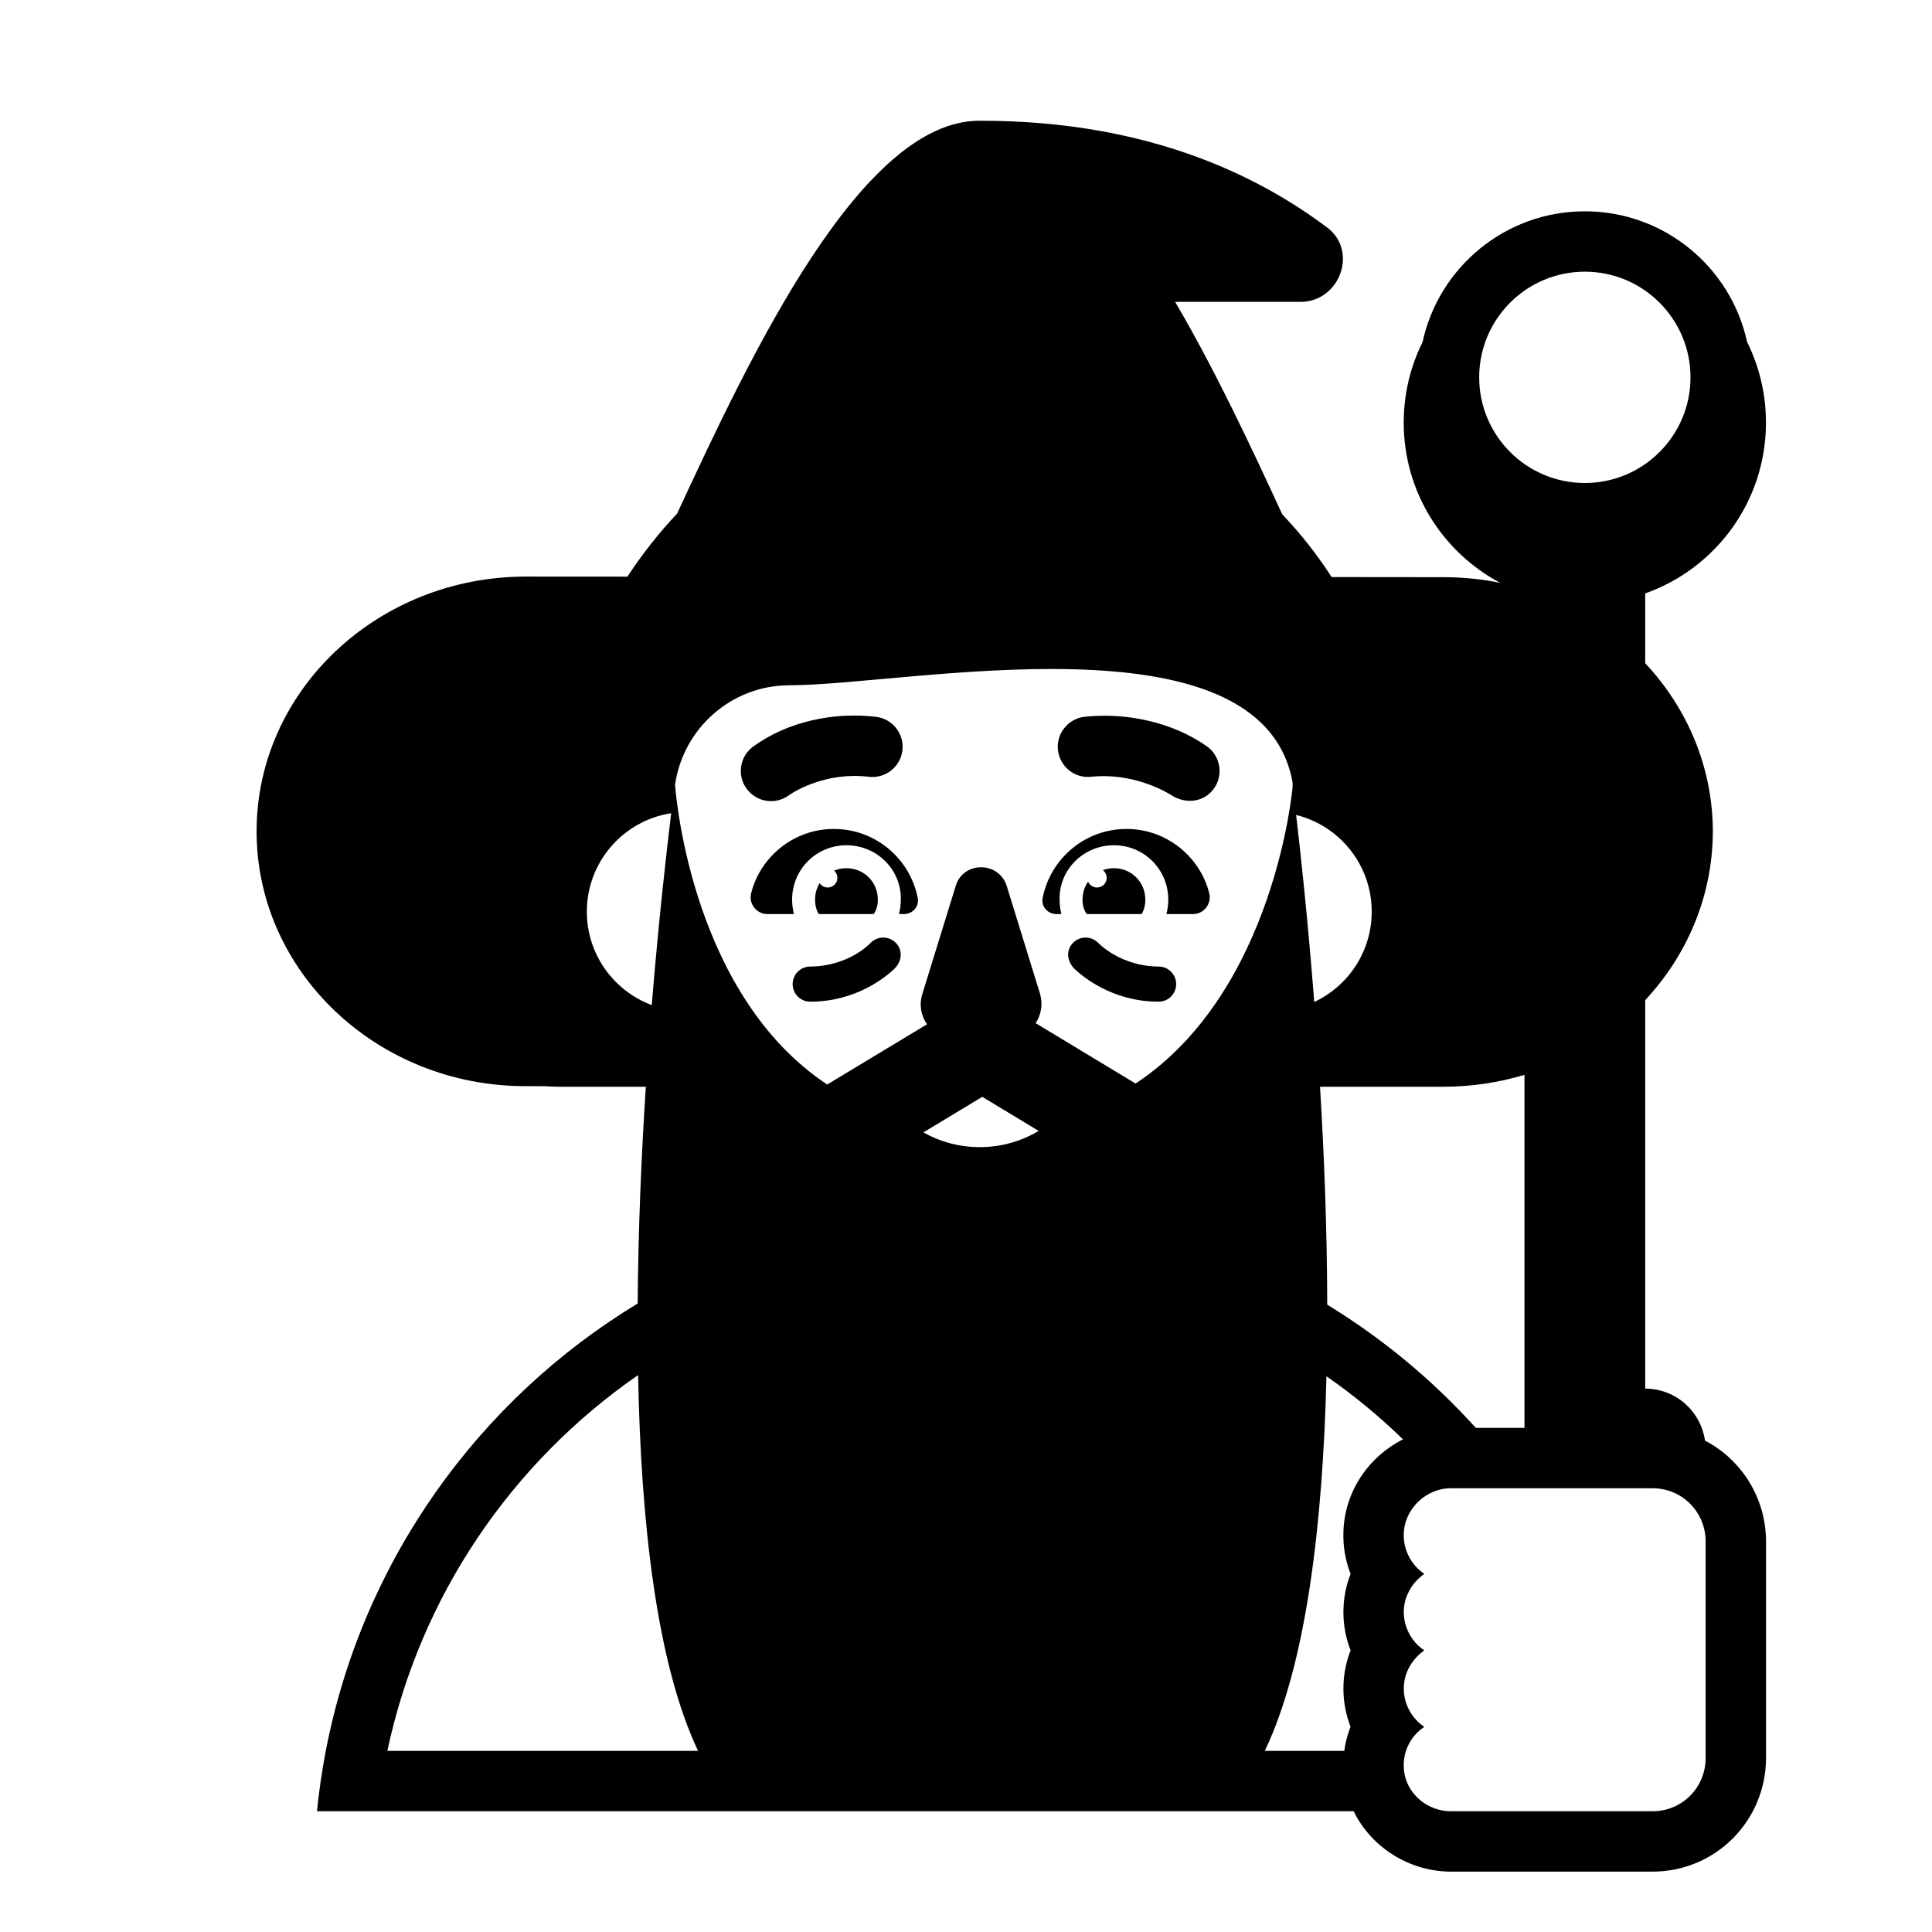 <?xml version="1.0" encoding="UTF-8"?> <svg xmlns="http://www.w3.org/2000/svg" viewBox="1984 2484 32 32" width="32" height="32" data-guides="{&quot;vertical&quot;:[],&quot;horizontal&quot;:[]}"><path fill="url(#tSvgGradientc4345117a)" stroke="none" fill-opacity="1" stroke-width="1" stroke-opacity="1" color="rgb(51, 51, 51)" font-size-adjust="none" id="tSvg1597d18554" title="Path 2" d="M 1997.071 2497.169 C 1996.851 2497.334 1996.54 2497.291 1996.373 2497.073C 1996.205 2496.854 1996.247 2496.54 1996.466 2496.372C 1996.467 2496.372 1996.467 2496.371 1996.468 2496.371C 1996.468 2496.371 1996.469 2496.37 1996.469 2496.37C 1996.471 2496.369 1996.472 2496.368 1996.474 2496.367C 1997.044 2495.948 1997.816 2495.79 1998.51 2495.873C 1998.784 2495.906 1998.979 2496.155 1998.947 2496.429C 1998.914 2496.703 1998.665 2496.899 1998.39 2496.866C 1997.691 2496.782 1997.17 2497.101 1997.083 2497.161C 1997.079 2497.163 1997.075 2497.166 1997.071 2497.169Z"></path><path fill="url(#tSvgGradient5147f6f7ea)" stroke="none" fill-opacity="1" stroke-width="1" stroke-opacity="1" color="rgb(51, 51, 51)" font-size-adjust="none" id="tSvg101bddebe60" title="Path 3" d="M 2003.992 2496.363 C 2004.216 2496.525 2004.267 2496.838 2004.106 2497.062C 2003.936 2497.297 2003.628 2497.32 2003.397 2497.168C 2003.302 2497.107 2002.756 2496.793 2002.074 2496.866C 2001.799 2496.896 2001.553 2496.697 2001.523 2496.423C 2001.493 2496.148 2001.692 2495.902 2001.966 2495.872C 2002.651 2495.798 2003.419 2495.959 2003.989 2496.361C 2003.99 2496.362 2003.991 2496.363 2003.992 2496.363Z"></path><path fill="url(#tSvgGradient171c92f8813)" stroke="none" fill-opacity="1" stroke-width="1" stroke-opacity="1" color="rgb(51, 51, 51)" font-size-adjust="none" id="tSvge3de1167b6" title="Path 4" d="M 1997.81 2497.73 C 1997.15 2497.73 1996.59 2498.19 1996.44 2498.8C 1996.4 2498.97 1996.53 2499.14 1996.71 2499.14C 1996.857 2499.14 1997.003 2499.14 1997.15 2499.14C 1997.13 2499.06 1997.12 2498.98 1997.12 2498.9C 1997.12 2498.4 1997.52 2498 1998.02 2498C 1998.52 2498 1998.93 2498.4 1998.92 2498.9C 1998.92 2498.98 1998.91 2499.06 1998.89 2499.14C 1998.917 2499.14 1998.943 2499.14 1998.97 2499.14C 1999.12 2499.14 1999.23 2499.01 1999.2 2498.87C 1999.07 2498.22 1998.5 2497.73 1997.81 2497.73Z"></path><path fill="url(#tSvgGradient10082853075)" stroke="none" fill-opacity="1" stroke-width="1" stroke-opacity="1" color="rgb(51, 51, 51)" font-size-adjust="none" id="tSvg18d9e21eabe" title="Path 5" d="M 2004.03 2498.8 C 2003.88 2498.19 2003.32 2497.73 2002.66 2497.73C 2001.97 2497.73 2001.4 2498.22 2001.27 2498.87C 2001.24 2499.01 2001.35 2499.14 2001.5 2499.14C 2001.527 2499.14 2001.553 2499.14 2001.58 2499.14C 2001.56 2499.06 2001.55 2498.98 2001.55 2498.9C 2001.54 2498.4 2001.95 2498 2002.45 2498C 2002.95 2498 2003.35 2498.4 2003.35 2498.9C 2003.35 2498.98 2003.34 2499.06 2003.32 2499.14C 2003.467 2499.14 2003.613 2499.14 2003.76 2499.14C 2003.94 2499.14 2004.07 2498.97 2004.03 2498.8Z"></path><path fill="url(#tSvgGradient9f03fe0e13)" stroke="none" fill-opacity="1" stroke-width="1" stroke-opacity="1" color="rgb(51, 51, 51)" font-size-adjust="none" id="tSvgca62cd7ff4" title="Path 6" d="M 1998.54 2498.9 C 1998.54 2498.61 1998.31 2498.38 1998.02 2498.38C 1997.947 2498.38 1997.879 2498.394 1997.816 2498.42C 1997.849 2498.45 1997.87 2498.492 1997.87 2498.54C 1997.87 2498.628 1997.798 2498.7 1997.71 2498.7C 1997.654 2498.7 1997.604 2498.671 1997.576 2498.627C 1997.528 2498.706 1997.5 2498.799 1997.5 2498.9C 1997.5 2498.99 1997.52 2499.07 1997.56 2499.14C 1997.863 2499.14 1998.167 2499.14 1998.47 2499.14C 1998.52 2499.07 1998.54 2498.99 1998.54 2498.9Z"></path><path fill="url(#tSvgGradient6950e0902d)" stroke="none" fill-opacity="1" stroke-width="1" stroke-opacity="1" color="rgb(51, 51, 51)" font-size-adjust="none" id="tSvg5498e343ed" title="Path 7" d="M 2002.45 2498.38 C 2002.385 2498.38 2002.323 2498.391 2002.267 2498.412C 2002.305 2498.442 2002.33 2498.488 2002.33 2498.54C 2002.33 2498.628 2002.258 2498.7 2002.17 2498.7C 2002.103 2498.7 2002.046 2498.659 2002.022 2498.602C 2001.964 2498.686 2001.93 2498.788 2001.93 2498.9C 2001.93 2498.99 2001.95 2499.07 2002 2499.14C 2002.303 2499.14 2002.607 2499.14 2002.91 2499.14C 2002.95 2499.07 2002.97 2498.99 2002.97 2498.9C 2002.97 2498.61 2002.74 2498.38 2002.45 2498.38Z"></path><path fill="url(#tSvgGradientf402354c98)" stroke="none" fill-opacity="1" stroke-width="1" stroke-opacity="1" color="rgb(51, 51, 51)" font-size-adjust="none" id="tSvg10b0c5191a8" title="Path 8" d="M 2001.779 2499.61 C 2001.895 2499.499 2002.078 2499.502 2002.19 2499.618C 2002.452 2499.869 2002.83 2500.009 2003.19 2500.009C 2003.351 2500.009 2003.481 2500.139 2003.481 2500.3C 2003.481 2500.461 2003.351 2500.591 2003.19 2500.591C 2002.422 2500.591 2001.93 2500.172 2001.803 2500.053C 2001.677 2499.936 2001.644 2499.738 2001.779 2499.61Z"></path><path fill="url(#tSvgGradient18d4a141a61)" stroke="none" fill-opacity="1" stroke-width="1" stroke-opacity="1" color="rgb(51, 51, 51)" font-size-adjust="none" id="tSvg4f6e345ec6" title="Path 9" d="M 1998.421 2499.617 C 1998.164 2499.872 1997.776 2500.009 1997.42 2500.009C 1997.259 2500.009 1997.129 2500.139 1997.129 2500.3C 1997.129 2500.461 1997.259 2500.591 1997.42 2500.591C 1998.188 2500.591 1998.68 2500.172 1998.807 2500.053C 1998.934 2499.935 1998.967 2499.74 1998.831 2499.61C 1998.716 2499.499 1998.532 2499.503 1998.421 2499.617Z"></path><path fill="url(#tSvgGradient1289e0187e8)" stroke="none" fill-opacity="1" stroke-width="1" stroke-opacity="1" color="rgb(51, 51, 51)" font-size-adjust="none" id="tSvg1787228a869" title="Path 10" d="M 2006.056 2493.558 C 2005.815 2493.184 2005.541 2492.837 2005.238 2492.519C 2004.739 2491.437 2004.137 2490.146 2003.464 2489C 2003.466 2489 2003.467 2489 2003.469 2489C 2004.16 2489 2004.851 2489 2005.542 2489C 2005.873 2489 2006.117 2488.779 2006.206 2488.512C 2006.291 2488.257 2006.236 2487.96 2005.984 2487.77C 2004.893 2486.95 2003.069 2486 2000.25 2486C 2000.24 2486 2000.23 2486 2000.22 2486C 1998.259 2486 1996.435 2489.874 1995.216 2492.505C 1994.913 2492.828 1994.637 2493.176 1994.392 2493.551C 1993.831 2493.551 1993.271 2493.55 1992.71 2493.55C 1990.25 2493.55 1988.25 2495.443 1988.25 2497.77C 1988.25 2500.098 1990.25 2501.99 1992.7 2501.99C 1992.803 2501.991 1992.907 2501.991 1993.01 2501.991C 1993.111 2501.997 1993.212 2502 1993.315 2502C 1993.775 2502 1994.236 2502 1994.697 2502C 1994.624 2503.127 1994.57 2504.357 1994.562 2505.59C 1991.933 2507.182 1990.003 2509.846 1989.396 2513C 1989.333 2513.328 1989.284 2513.662 1989.25 2514C 1994.974 2514 2000.698 2514 2006.421 2514C 2006.718 2514.611 2007.36 2515 2008.031 2515C 2009.144 2515 2010.257 2515 2011.37 2515C 2012.418 2515 2013.251 2514.155 2013.251 2513.115C 2013.251 2511.922 2013.251 2510.728 2013.251 2509.535C 2013.251 2508.808 2012.843 2508.175 2012.24 2507.861C 2012.169 2507.372 2011.755 2507 2011.25 2507C 2011.25 2504.855 2011.25 2502.71 2011.25 2500.565C 2011.943 2499.822 2012.365 2498.846 2012.37 2497.78C 2012.37 2496.709 2011.947 2495.73 2011.25 2494.985C 2011.25 2494.6 2011.25 2494.215 2011.25 2493.829C 2012.415 2493.417 2013.25 2492.306 2013.25 2491C 2013.25 2490.521 2013.138 2490.068 2012.938 2489.666C 2012.67 2488.428 2011.568 2487.5 2010.25 2487.5C 2008.932 2487.5 2007.83 2488.428 2007.562 2489.666C 2007.362 2490.068 2007.25 2490.521 2007.25 2491C 2007.25 2492.151 2007.898 2493.15 2008.849 2493.654C 2008.546 2493.592 2008.232 2493.56 2007.91 2493.56C 2007.292 2493.559 2006.674 2493.559 2006.056 2493.558ZM 1990.416 2513 C 1990.964 2510.419 1992.49 2508.214 1994.569 2506.776C 1994.615 2509.219 1994.876 2511.551 1995.562 2513C 1993.846 2513 1992.131 2513 1990.416 2513ZM 2005.97 2506.795 C 2006.421 2507.108 2006.845 2507.458 2007.238 2507.84C 2006.675 2508.123 2006.27 2508.698 2006.251 2509.374C 2006.243 2509.618 2006.286 2509.854 2006.37 2510.069C 2006.294 2510.262 2006.251 2510.475 2006.251 2510.702C 2006.251 2510.923 2006.293 2511.138 2006.37 2511.336C 2006.294 2511.529 2006.251 2511.742 2006.251 2511.969C 2006.251 2512.189 2006.293 2512.403 2006.369 2512.6C 2006.32 2512.727 2006.284 2512.86 2006.266 2513C 2005.827 2513 2005.388 2513 2004.949 2513C 2005.639 2511.556 2005.911 2509.23 2005.97 2506.795ZM 2007.25 2513.256 C 2007.25 2513.251 2007.25 2513.246 2007.25 2513.241C 2007.25 2513.236 2007.25 2513.232 2007.25 2513.227C 2007.251 2513.186 2007.254 2513.145 2007.261 2513.106C 2007.298 2512.894 2007.421 2512.715 2007.591 2512.602C 2007.429 2512.497 2007.307 2512.32 2007.266 2512.118C 2007.256 2512.069 2007.251 2512.019 2007.251 2511.969C 2007.251 2511.924 2007.255 2511.88 2007.263 2511.837C 2007.3 2511.63 2007.425 2511.452 2007.591 2511.335C 2007.438 2511.236 2007.321 2511.072 2007.274 2510.885C 2007.259 2510.826 2007.251 2510.764 2007.251 2510.702C 2007.251 2510.65 2007.256 2510.6 2007.266 2510.552C 2007.308 2510.353 2007.43 2510.181 2007.591 2510.068C 2007.437 2509.965 2007.321 2509.803 2007.274 2509.618C 2007.256 2509.549 2007.248 2509.477 2007.251 2509.404C 2007.261 2508.992 2007.62 2508.65 2008.031 2508.65C 2009.144 2508.65 2010.257 2508.65 2011.37 2508.65C 2011.861 2508.65 2012.251 2509.042 2012.251 2509.535C 2012.251 2510.728 2012.251 2511.922 2012.251 2513.115C 2012.251 2513.608 2011.861 2514 2011.37 2514C 2011.33 2514 2011.29 2514 2011.25 2514C 2010.177 2514 2009.104 2514 2008.031 2514C 2007.665 2514 2007.34 2513.745 2007.266 2513.398C 2007.257 2513.355 2007.252 2513.311 2007.251 2513.266C 2007.25 2513.262 2007.25 2513.259 2007.25 2513.256ZM 2005.983 2505.61 C 2005.981 2504.369 2005.932 2503.132 2005.864 2502C 2006.305 2502 2006.745 2502 2007.185 2502C 2007.203 2502 2007.221 2502 2007.239 2502C 2007.46 2502 2007.68 2502 2007.9 2502C 2008.37 2502 2008.824 2501.931 2009.25 2501.803C 2009.25 2503.752 2009.25 2505.701 2009.25 2507.65C 2008.981 2507.65 2008.713 2507.65 2008.444 2507.65C 2007.727 2506.856 2006.898 2506.168 2005.983 2505.61ZM 1995.117 2497.469 C 1995.042 2498.083 1994.911 2499.229 1994.795 2500.647C 1994.168 2500.414 1993.72 2499.809 1993.72 2499.1C 1993.72 2498.275 1994.326 2497.591 1995.117 2497.469ZM 1997.701 2501.963 C 1995.489 2500.496 1995.202 2497.268 1995.181 2496.998C 1995.312 2496.077 1996.102 2495.35 1997.08 2495.35C 1999.026 2495.35 2004.887 2494.109 2005.409 2496.955C 2005.409 2496.961 2005.409 2496.98 2005.41 2497.03C 2005.41 2497.03 2005.122 2500.419 2002.809 2501.947C 2002.257 2501.614 2001.706 2501.28 2001.154 2500.947C 2001.243 2500.811 2001.277 2500.637 2001.227 2500.463C 2001.041 2499.862 2000.856 2499.261 2000.67 2498.66C 2000.531 2498.266 1999.963 2498.266 1999.834 2498.66C 1999.649 2499.261 1999.463 2499.862 1999.277 2500.463C 1999.22 2500.645 1999.256 2500.827 1999.355 2500.965C 1998.803 2501.298 1998.252 2501.631 1997.701 2501.963ZM 2005.768 2500.596 C 2005.66 2499.208 2005.538 2498.092 2005.468 2497.498C 2006.187 2497.676 2006.72 2498.326 2006.72 2499.1C 2006.72 2499.762 2006.33 2500.333 2005.768 2500.596ZM 1999.294 2502.756 C 1999.619 2502.559 1999.944 2502.363 2000.27 2502.167C 2000.581 2502.355 2000.893 2502.543 2001.204 2502.732C 2000.915 2502.903 2000.583 2503 2000.23 2503C 1999.889 2503 1999.572 2502.912 1999.294 2502.756ZM 2012 2490.25 C 2012 2491.216 2011.216 2492 2010.25 2492C 2009.284 2492 2008.5 2491.216 2008.5 2490.25C 2008.5 2489.284 2009.284 2488.5 2010.25 2488.5C 2011.216 2488.5 2012 2489.284 2012 2490.25Z"></path><defs><linearGradient id="tSvgGradientc4345117a" x1="1997.61" x2="1997.61" y1="2497.269" y2="2495.852" color="rgb(51, 51, 51)" fill="rgb(0, 0, 0)" font-size-adjust="none" gradientUnits="userSpaceOnUse" gradientTransform=""><stop offset="0" stop-color="hsl(44.568,45.85%,44.9%)" stop-opacity="1"></stop><stop offset="1" stop-color="hsl(45,36.36%,87.06%)" stop-opacity="1"></stop></linearGradient><linearGradient id="tSvgGradient5147f6f7ea" x1="2002.86" x2="2002.86" y1="2497.264" y2="2495.855" color="rgb(51, 51, 51)" fill="rgb(0, 0, 0)" font-size-adjust="none" gradientUnits="userSpaceOnUse" gradientTransform=""><stop offset="0" stop-color="hsl(44.568,45.85%,44.9%)" stop-opacity="1"></stop><stop offset="1" stop-color="hsl(45,36.36%,87.06%)" stop-opacity="1"></stop></linearGradient><linearGradient id="tSvgGradient171c92f8813" x1="1997.819" x2="1997.819" y1="2499.14" y2="2497.73" color="rgb(51, 51, 51)" fill="rgb(0, 0, 0)" font-size-adjust="none" gradientUnits="userSpaceOnUse" gradientTransform=""><stop offset="0" stop-color="hsl(44.568,45.85%,44.9%)" stop-opacity="1"></stop><stop offset="1" stop-color="hsl(45,36.36%,87.06%)" stop-opacity="1"></stop></linearGradient><linearGradient id="tSvgGradient10082853075" x1="2002.651" x2="2002.651" y1="2499.14" y2="2497.73" color="rgb(51, 51, 51)" fill="rgb(0, 0, 0)" font-size-adjust="none" gradientUnits="userSpaceOnUse" gradientTransform=""><stop offset="0" stop-color="hsl(44.568,45.85%,44.9%)" stop-opacity="1"></stop><stop offset="1" stop-color="hsl(45,36.36%,87.06%)" stop-opacity="1"></stop></linearGradient><linearGradient id="tSvgGradient9f03fe0e13" x1="1998.02" x2="1998.02" y1="2499.14" y2="2498.38" color="rgb(51, 51, 51)" fill="rgb(0, 0, 0)" font-size-adjust="none" gradientUnits="userSpaceOnUse" gradientTransform=""><stop offset="0" stop-color="hsl(44.568,45.85%,44.9%)" stop-opacity="1"></stop><stop offset="1" stop-color="hsl(45,36.36%,87.06%)" stop-opacity="1"></stop></linearGradient><linearGradient id="tSvgGradient6950e0902d" x1="2002.45" x2="2002.45" y1="2499.14" y2="2498.38" color="rgb(51, 51, 51)" fill="rgb(0, 0, 0)" font-size-adjust="none" gradientUnits="userSpaceOnUse" gradientTransform=""><stop offset="0" stop-color="hsl(44.568,45.85%,44.9%)" stop-opacity="1"></stop><stop offset="1" stop-color="hsl(45,36.36%,87.06%)" stop-opacity="1"></stop></linearGradient><linearGradient id="tSvgGradientf402354c98" x1="2002.586" x2="2002.586" y1="2500.591" y2="2499.529" color="rgb(51, 51, 51)" fill="rgb(0, 0, 0)" font-size-adjust="none" gradientUnits="userSpaceOnUse" gradientTransform=""><stop offset="0" stop-color="hsl(44.568,45.85%,44.9%)" stop-opacity="1"></stop><stop offset="1" stop-color="hsl(45,36.36%,87.06%)" stop-opacity="1"></stop></linearGradient><linearGradient id="tSvgGradient18d4a141a61" x1="1998.024" x2="1998.024" y1="2500.591" y2="2499.529" color="rgb(51, 51, 51)" fill="rgb(0, 0, 0)" font-size-adjust="none" gradientUnits="userSpaceOnUse" gradientTransform=""><stop offset="0" stop-color="hsl(44.568,45.85%,44.9%)" stop-opacity="1"></stop><stop offset="1" stop-color="hsl(45,36.36%,87.06%)" stop-opacity="1"></stop></linearGradient><linearGradient id="tSvgGradient1289e0187e8" x1="2000.75" x2="2000.75" y1="2515" y2="2486" color="rgb(51, 51, 51)" fill="rgb(0, 0, 0)" font-size-adjust="none" gradientUnits="userSpaceOnUse" gradientTransform=""><stop offset="0" stop-color="hsl(44.568,45.85%,44.9%)" stop-opacity="1"></stop><stop offset="1" stop-color="hsl(45,36.36%,87.06%)" stop-opacity="1"></stop></linearGradient></defs></svg> 